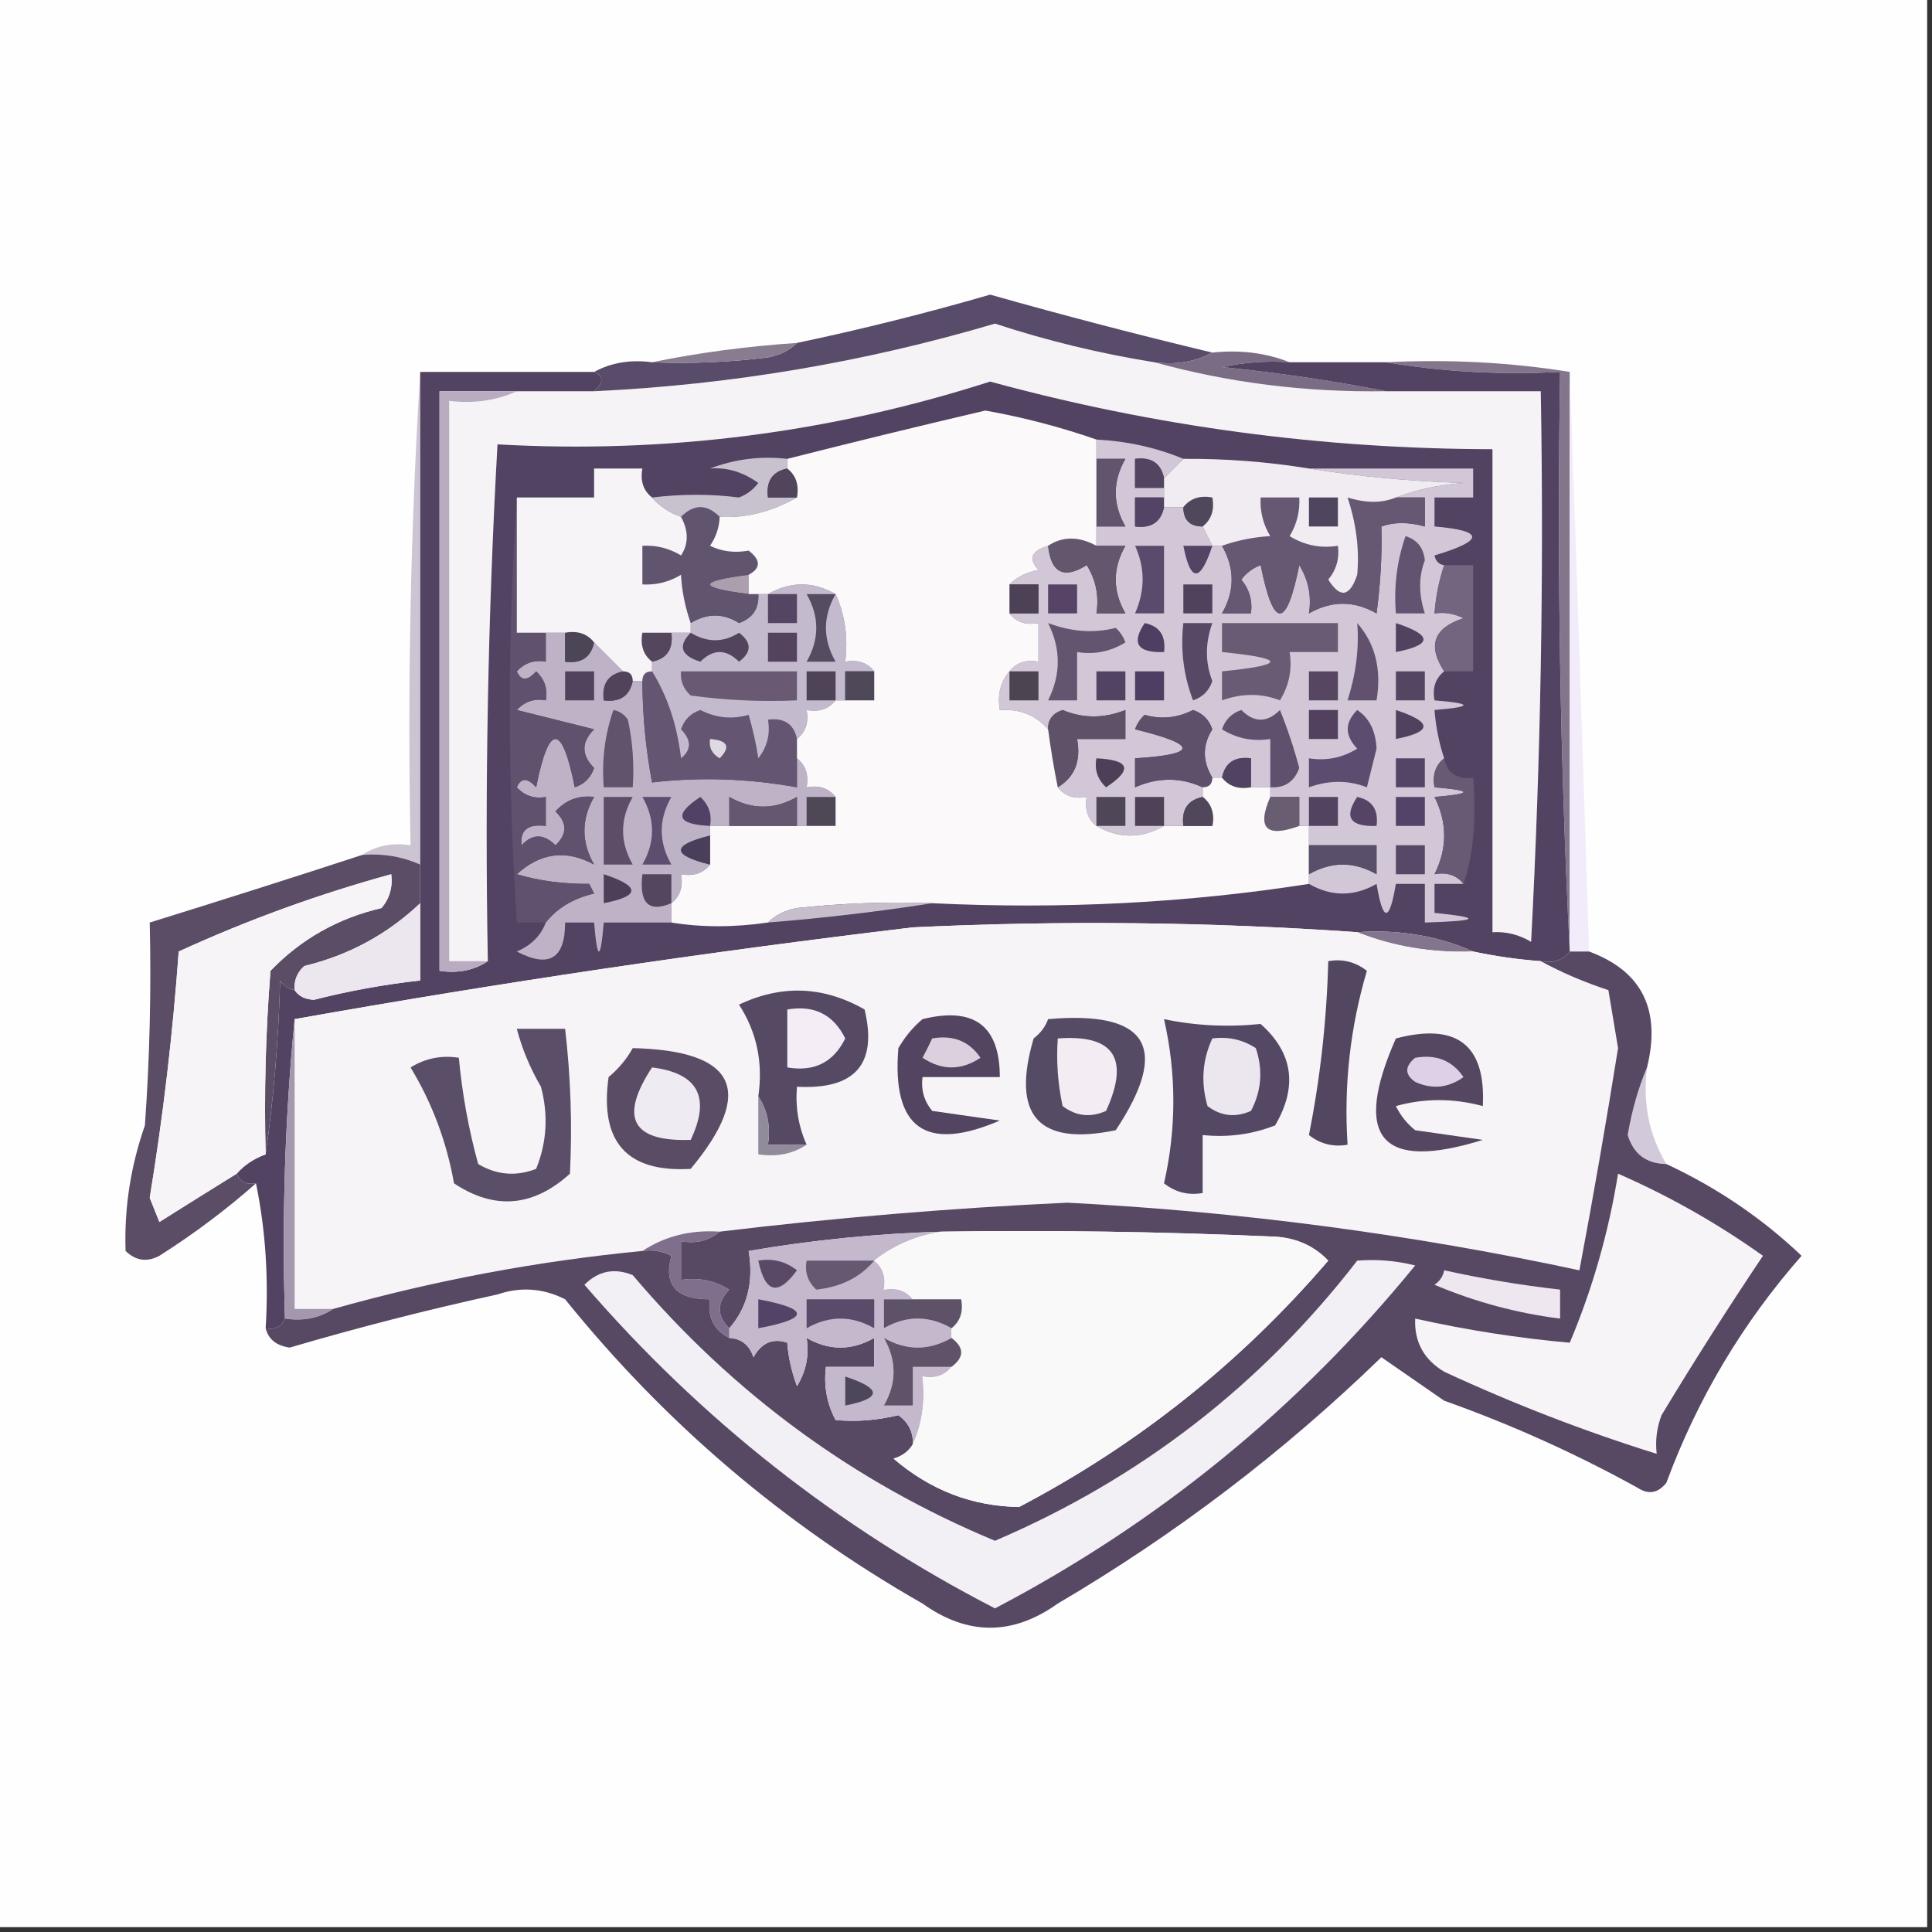 <?xml version="1.0" encoding="UTF-8"?>
<!DOCTYPE svg PUBLIC "-//W3C//DTD SVG 1.1//EN" "http://www.w3.org/Graphics/SVG/1.1/DTD/svg11.dtd">
<svg xmlns="http://www.w3.org/2000/svg" version="1.1" width="200px" height="200px" style="shape-rendering:geometricPrecision; text-rendering:geometricPrecision; image-rendering:optimizeQuality; fill-rule:evenodd; clip-rule:evenodd" xmlns:xlink="http://www.w3.org/1999/xlink">
<rect width="100%" height="100%" fill="#333333" stroke="none"/>
<g><path style="opacity:1" fill="#fefefe" d="M -0.5,-0.5 C 66.167,-0.5 132.833,-0.5 199.5,-0.5C 199.5,66.167 199.5,132.833 199.5,199.5C 132.833,199.5 66.167,199.5 -0.5,199.5C -0.5,132.833 -0.5,66.167 -0.5,-0.5 Z"/></g>
<g><path style="opacity:1" fill="#f5f3f6" d="M 119.5,37.5 C 127.221,39.632 135.221,40.632 143.5,40.5C 148.833,40.5 154.167,40.5 159.5,40.5C 159.833,59.512 159.5,78.512 158.5,97.5C 157.264,96.754 155.93,96.421 154.5,96.5C 154.5,79.833 154.5,63.167 154.5,46.5C 136.822,46.473 119.489,44.14 102.5,39.5C 85.934,44.816 68.934,46.982 51.5,46C 50.508,63.757 50.174,81.59 50.5,99.5C 49.167,99.5 47.833,99.5 46.5,99.5C 46.5,80.167 46.5,60.833 46.5,41.5C 49.059,41.802 51.393,41.468 53.5,40.5C 56.167,40.5 58.833,40.5 61.5,40.5C 75.638,39.839 89.471,37.505 103,33.5C 108.378,35.269 113.878,36.602 119.5,37.5 Z"/></g>
<g><path style="opacity:1" fill="#594b6a" d="M 125.5,36.5 C 123.735,37.461 121.735,37.795 119.5,37.5C 113.878,36.602 108.378,35.269 103,33.5C 89.471,37.505 75.638,39.839 61.5,40.5C 62.506,39.604 62.506,38.938 61.5,38.5C 63.265,37.539 65.265,37.205 67.5,37.5C 71.514,37.666 75.514,37.499 79.5,37C 80.737,36.768 81.737,36.268 82.5,35.5C 89.201,34.092 95.868,32.425 102.5,30.5C 110.137,32.659 117.803,34.659 125.5,36.5 Z"/></g>
<g><path style="opacity:1" fill="#877c90" d="M 82.5,35.5 C 81.737,36.268 80.737,36.768 79.5,37C 75.514,37.499 71.514,37.666 67.5,37.5C 72.32,36.514 77.32,35.847 82.5,35.5 Z"/></g>
<g><path style="opacity:1" fill="#7b6c85" d="M 125.5,36.5 C 128.385,36.194 131.052,36.527 133.5,37.5C 131.143,37.337 128.81,37.503 126.5,38C 132.348,38.589 138.014,39.422 143.5,40.5C 135.221,40.632 127.221,39.632 119.5,37.5C 121.735,37.795 123.735,37.461 125.5,36.5 Z"/></g>
<g><path style="opacity:1" fill="#ccc4d1" d="M 43.5,38.5 C 43.5,55.5 43.5,72.5 43.5,89.5C 41.621,88.659 39.621,88.325 37.5,88.5C 38.919,87.549 40.585,87.216 42.5,87.5C 42.17,70.992 42.504,54.658 43.5,38.5 Z"/></g>
<g><path style="opacity:1" fill="#83768c" d="M 143.5,37.5 C 150.022,37.176 156.355,37.51 162.5,38.5C 162.5,58.5 162.5,78.5 162.5,98.5C 161.503,78.674 161.17,58.674 161.5,38.5C 155.31,38.823 149.31,38.49 143.5,37.5 Z"/></g>
<g><path style="opacity:1" fill="#f2ecfa" d="M 162.5,38.5 C 163.201,58.36 163.868,78.36 164.5,98.5C 163.833,98.5 163.167,98.5 162.5,98.5C 162.5,78.5 162.5,58.5 162.5,38.5 Z"/></g>
<g><path style="opacity:1" fill="#534363" d="M 133.5,37.5 C 136.833,37.5 140.167,37.5 143.5,37.5C 149.31,38.49 155.31,38.823 161.5,38.5C 161.17,58.674 161.503,78.674 162.5,98.5C 161.791,99.404 160.791,99.737 159.5,99.5C 157.139,99.326 154.806,98.993 152.5,98.5C 148.79,96.864 144.79,96.198 140.5,96.5C 125.185,95.434 109.851,95.267 94.5,96C 73.063,98.562 51.73,101.729 30.5,105.5C 29.506,115.653 29.172,125.986 29.5,136.5C 29.158,137.338 28.492,137.672 27.5,137.5C 27.82,132.305 27.487,127.305 26.5,122.5C 25.508,122.672 24.842,122.338 24.5,121.5C 25.291,120.599 26.291,119.932 27.5,119.5C 28.328,113.681 28.828,107.681 29,101.5C 29.383,102.056 29.883,102.389 30.5,102.5C 30.917,103.124 31.584,103.457 32.5,103.5C 36.13,102.574 39.797,101.907 43.5,101.5C 43.5,98.833 43.5,96.167 43.5,93.5C 43.5,92.167 43.5,90.833 43.5,89.5C 43.5,72.5 43.5,55.5 43.5,38.5C 49.5,38.5 55.5,38.5 61.5,38.5C 62.506,38.938 62.506,39.604 61.5,40.5C 58.833,40.5 56.167,40.5 53.5,40.5C 50.833,40.5 48.167,40.5 45.5,40.5C 45.5,60.5 45.5,80.5 45.5,100.5C 47.415,100.784 49.081,100.451 50.5,99.5C 50.174,81.59 50.508,63.757 51.5,46C 68.934,46.982 85.934,44.816 102.5,39.5C 119.489,44.14 136.822,46.473 154.5,46.5C 154.5,63.167 154.5,79.833 154.5,96.5C 155.93,96.421 157.264,96.754 158.5,97.5C 159.5,78.512 159.833,59.512 159.5,40.5C 154.167,40.5 148.833,40.5 143.5,40.5C 138.014,39.422 132.348,38.589 126.5,38C 128.81,37.503 131.143,37.337 133.5,37.5 Z"/></g>
<g><path style="opacity:1" fill="#4e4756" d="M 86.5,82.5 C 86.5,83.5 86.5,84.5 86.5,85.5C 85.5,85.5 84.5,85.5 83.5,85.5C 83.5,84.5 83.5,83.5 83.5,82.5C 84.5,82.5 85.5,82.5 86.5,82.5 Z"/></g>
<g><path style="opacity:1" fill="#d1c7d6" d="M 113.5,45.5 C 116.727,45.676 119.727,46.343 122.5,47.5C 121.833,48.167 121.167,48.833 120.5,49.5C 120.179,47.952 119.179,47.285 117.5,47.5C 117.5,48.5 117.5,49.5 117.5,50.5C 118.5,50.5 119.5,50.5 120.5,50.5C 120.5,50.833 120.5,51.167 120.5,51.5C 119.5,51.5 118.5,51.5 117.5,51.5C 117.5,52.5 117.5,53.5 117.5,54.5C 119.179,54.715 120.179,54.048 120.5,52.5C 121.167,52.5 121.833,52.5 122.5,52.5C 122.5,53.833 123.167,54.5 124.5,54.5C 124.833,55.167 125.167,55.833 125.5,56.5C 125.833,56.5 126.167,56.5 126.5,56.5C 127.833,58.833 127.833,61.167 126.5,63.5C 127.5,63.5 128.5,63.5 129.5,63.5C 129.67,62.178 129.337,61.011 128.5,60C 129.025,59.308 129.692,58.808 130.5,58.5C 131.833,65.167 133.167,65.167 134.5,58.5C 135.452,60.045 135.785,61.712 135.5,63.5C 137.833,62.167 140.167,62.167 142.5,63.5C 142.916,60.362 143.083,57.362 143,54.5C 144.299,54.034 145.799,54.034 147.5,54.5C 147.5,53.5 147.5,52.5 147.5,51.5C 146.5,51.5 145.5,51.5 144.5,51.5C 146.631,50.686 148.964,50.186 151.5,50C 145.984,49.827 140.651,49.327 135.5,48.5C 141.167,48.5 146.833,48.5 152.5,48.5C 152.5,49.5 152.5,50.5 152.5,51.5C 151.167,51.5 149.833,51.5 148.5,51.5C 148.5,52.5 148.5,53.5 148.5,54.5C 153.694,54.942 153.694,55.942 148.5,57.5C 148.624,58.107 148.957,58.44 149.5,58.5C 148.962,60.117 148.629,61.784 148.5,63.5C 149.552,63.35 150.552,63.517 151.5,64C 148.419,64.991 147.752,66.824 149.5,69.5C 148.596,70.209 148.263,71.209 148.5,72.5C 152.5,72.833 152.5,73.167 148.5,73.5C 148.629,75.216 148.962,76.883 149.5,78.5C 148.596,79.209 148.263,80.209 148.5,81.5C 152.5,81.833 152.5,82.167 148.5,82.5C 149.833,85.167 149.833,87.833 148.5,90.5C 149.791,90.263 150.791,90.596 151.5,91.5C 150.5,91.5 149.5,91.5 148.5,91.5C 148.5,92.5 148.5,93.5 148.5,94.5C 153.5,95.003 153.167,95.336 147.5,95.5C 147.5,94.167 147.5,92.833 147.5,91.5C 146.5,91.5 145.5,91.5 144.5,91.5C 143.833,95.5 143.167,95.5 142.5,91.5C 140.167,92.833 137.833,92.833 135.5,91.5C 135.5,91.167 135.5,90.833 135.5,90.5C 137.833,89.167 140.167,89.167 142.5,90.5C 142.5,89.5 142.5,88.5 142.5,87.5C 140.167,87.5 137.833,87.5 135.5,87.5C 135.5,86.833 135.5,86.167 135.5,85.5C 135.167,85.5 134.833,85.5 134.5,85.5C 134.5,84.5 134.5,83.5 134.5,82.5C 133.5,82.5 132.5,82.5 131.5,82.5C 131.5,82.167 131.5,81.833 131.5,81.5C 130.833,81.5 130.167,81.5 129.5,81.5C 129.5,80.5 129.5,79.5 129.5,78.5C 127.821,78.285 126.821,78.952 126.5,80.5C 126.167,80.5 125.833,80.5 125.5,80.5C 124.465,78.795 124.465,77.128 125.5,75.5C 125.167,74.5 124.5,73.833 123.5,73.5C 121.865,74.33 120.198,74.497 118.5,74C 118.043,74.414 117.709,74.914 117.5,75.5C 124.049,77.093 124.049,78.093 117.5,78.5C 117.5,79.5 117.5,80.5 117.5,81.5C 119.882,80.454 122.215,80.454 124.5,81.5C 124.5,81.833 124.5,82.167 124.5,82.5C 122.952,82.821 122.285,83.821 122.5,85.5C 121.833,85.5 121.167,85.5 120.5,85.5C 118.167,86.833 115.833,86.833 113.5,85.5C 112.596,84.791 112.263,83.791 112.5,82.5C 111.209,82.737 110.209,82.404 109.5,81.5C 111.256,80.448 111.923,78.781 111.5,76.5C 113.167,76.5 114.833,76.5 116.5,76.5C 116.5,75.5 116.5,74.5 116.5,73.5C 114.278,74.386 112.112,74.386 110,73.5C 108.97,73.836 108.47,74.503 108.5,75.5C 107.221,74.032 105.554,73.365 103.5,73.5C 103.232,71.901 103.566,70.568 104.5,69.5C 105.209,68.596 106.209,68.263 107.5,68.5C 107.5,67.167 107.5,65.833 107.5,64.5C 106.209,64.737 105.209,64.404 104.5,63.5C 105.5,63.5 106.5,63.5 107.5,63.5C 107.5,62.5 107.5,61.5 107.5,60.5C 106.5,60.5 105.5,60.5 104.5,60.5C 105.263,59.732 106.263,59.232 107.5,59C 106.434,57.841 106.767,57.008 108.5,56.5C 108.801,59.317 110.134,59.984 112.5,58.5C 113.452,60.045 113.785,61.712 113.5,63.5C 114.5,63.5 115.5,63.5 116.5,63.5C 115.167,61.167 115.167,58.833 116.5,56.5C 115.5,56.5 114.5,56.5 113.5,56.5C 113.5,55.833 113.5,55.167 113.5,54.5C 114.5,54.5 115.5,54.5 116.5,54.5C 115.167,52.167 115.167,49.833 116.5,47.5C 115.5,47.5 114.5,47.5 113.5,47.5C 113.5,46.833 113.5,46.167 113.5,45.5 Z"/></g>
<g><path style="opacity:1" fill="#524360" d="M 135.5,85.5 C 135.5,84.5 135.5,83.5 135.5,82.5C 136.5,82.5 137.5,82.5 138.5,82.5C 138.5,83.5 138.5,84.5 138.5,85.5C 137.5,85.5 136.5,85.5 135.5,85.5 Z"/></g>
<g><path style="opacity:1" fill="#695d71" d="M 131.5,82.5 C 132.5,82.5 133.5,82.5 134.5,82.5C 134.5,83.5 134.5,84.5 134.5,85.5C 131.085,86.752 130.085,85.752 131.5,82.5 Z"/></g>
<g><path style="opacity:1" fill="#beb2c6" d="M 56.5,65.5 C 57.167,65.5 57.833,65.5 58.5,65.5C 58.5,66.5 58.5,67.5 58.5,68.5C 60.179,68.715 61.179,68.048 61.5,66.5C 62.5,67.5 63.5,68.5 64.5,69.5C 62.952,69.821 62.285,70.821 62.5,72.5C 64.179,72.715 65.179,72.048 65.5,70.5C 65.833,70.5 66.167,70.5 66.5,70.5C 66.513,74.036 66.847,77.536 67.5,81C 72.43,80.422 77.43,80.588 82.5,81.5C 82.5,80.5 82.5,79.5 82.5,78.5C 83.404,79.209 83.737,80.209 83.5,81.5C 84.791,81.263 85.791,81.596 86.5,82.5C 85.5,82.5 84.5,82.5 83.5,82.5C 83.5,83.5 83.5,84.5 83.5,85.5C 83.167,85.5 82.833,85.5 82.5,85.5C 82.5,84.5 82.5,83.5 82.5,82.5C 80.167,83.833 77.833,83.833 75.5,82.5C 75.5,83.5 75.5,84.5 75.5,85.5C 74.833,85.5 74.167,85.5 73.5,85.5C 73.5,85.833 73.5,86.167 73.5,86.5C 69.5,87.5 69.5,88.5 73.5,89.5C 72.791,90.404 71.791,90.737 70.5,90.5C 70.737,91.791 70.404,92.791 69.5,93.5C 69.5,94.167 69.5,94.833 69.5,95.5C 67.167,95.5 64.833,95.5 62.5,95.5C 62.167,99.5 61.833,99.5 61.5,95.5C 60.5,95.5 59.5,95.5 58.5,95.5C 58.499,99.252 56.833,100.252 53.5,98.5C 54.993,97.859 55.993,96.859 56.5,95.5C 57.678,94.001 59.345,93.001 61.5,92.5C 61.333,92.167 61.167,91.833 61,91.5C 58.308,91.519 55.808,91.186 53.5,90.5C 55.961,88.26 58.627,87.927 61.5,89.5C 60.167,87.167 60.167,84.833 61.5,82.5C 59.897,82.312 58.563,82.812 57.5,84C 58.731,85.183 58.731,86.349 57.5,87.5C 56.28,86.289 55.113,86.289 54,87.5C 53.812,85.939 54.645,85.272 56.5,85.5C 56.5,84.5 56.5,83.5 56.5,82.5C 55.325,82.719 54.325,82.386 53.5,81.5C 53.938,80.494 54.604,80.494 55.5,81.5C 56.833,74.833 58.167,74.833 59.5,81.5C 60.5,81.167 61.167,80.5 61.5,79.5C 60.167,78.167 60.167,76.833 61.5,75.5C 58.833,74.833 56.167,74.167 53.5,73.5C 54.325,72.614 55.325,72.281 56.5,72.5C 56.719,71.325 56.386,70.325 55.5,69.5C 54.604,70.506 53.938,70.506 53.5,69.5C 54.325,68.614 55.325,68.281 56.5,68.5C 56.5,67.5 56.5,66.5 56.5,65.5 Z"/></g>
<g><path style="opacity:1" fill="#514265" d="M 73.5,85.5 C 70.043,85.333 69.71,84.333 72.5,82.5C 73.386,83.325 73.719,84.325 73.5,85.5 Z"/></g>
<g><path style="opacity:1" fill="#544567" d="M 144.5,78.5 C 145.5,78.5 146.5,78.5 147.5,78.5C 147.5,79.5 147.5,80.5 147.5,81.5C 146.5,81.5 145.5,81.5 144.5,81.5C 144.5,80.5 144.5,79.5 144.5,78.5 Z"/></g>
<g><path style="opacity:1" fill="#5c4c70" d="M 140.5,73.5 C 141.748,74.334 142.415,75.667 142.5,77.5C 142.167,78.833 141.833,80.167 141.5,81.5C 139.584,80.752 137.584,80.752 135.5,81.5C 135.5,80.5 135.5,79.5 135.5,78.5C 137.288,78.785 138.955,78.452 140.5,77.5C 139.193,76.135 139.193,74.802 140.5,73.5 Z"/></g>
<g><path style="opacity:1" fill="#504362" d="M 129.5,81.5 C 128.209,81.737 127.209,81.404 126.5,80.5C 126.821,78.952 127.821,78.285 129.5,78.5C 129.5,79.5 129.5,80.5 129.5,81.5 Z"/></g>
<g><path style="opacity:1" fill="#5e4f6b" d="M 125.5,80.5 C 125.5,81.167 125.167,81.5 124.5,81.5C 122.215,80.454 119.882,80.454 117.5,81.5C 117.5,80.5 117.5,79.5 117.5,78.5C 124.049,78.093 124.049,77.093 117.5,75.5C 117.709,74.914 118.043,74.414 118.5,74C 120.198,74.497 121.865,74.33 123.5,73.5C 124.5,73.833 125.167,74.5 125.5,75.5C 124.465,77.128 124.465,78.795 125.5,80.5 Z"/></g>
<g><path style="opacity:1" fill="#4c4058" d="M 113.5,78.5 C 116.957,78.667 117.29,79.667 114.5,81.5C 113.614,80.675 113.281,79.675 113.5,78.5 Z"/></g>
<g><path style="opacity:1" fill="#62536c" d="M 63.5,73.5 C 64.117,73.611 64.617,73.944 65,74.5C 65.497,76.81 65.663,79.143 65.5,81.5C 64.5,81.5 63.5,81.5 62.5,81.5C 62.279,78.721 62.612,76.055 63.5,73.5 Z"/></g>
<g><path style="opacity:1" fill="#60516e" d="M 53.5,51.5 C 53.5,56.167 53.5,60.833 53.5,65.5C 54.5,65.5 55.5,65.5 56.5,65.5C 56.5,66.5 56.5,67.5 56.5,68.5C 55.325,68.281 54.325,68.614 53.5,69.5C 53.938,70.506 54.604,70.506 55.5,69.5C 56.386,70.325 56.719,71.325 56.5,72.5C 55.325,72.281 54.325,72.614 53.5,73.5C 56.167,74.167 58.833,74.833 61.5,75.5C 60.167,76.833 60.167,78.167 61.5,79.5C 61.167,80.5 60.5,81.167 59.5,81.5C 58.167,74.833 56.833,74.833 55.5,81.5C 54.604,80.494 53.938,80.494 53.5,81.5C 54.325,82.386 55.325,82.719 56.5,82.5C 56.5,83.5 56.5,84.5 56.5,85.5C 54.645,85.272 53.812,85.939 54,87.5C 55.113,86.289 56.28,86.289 57.5,87.5C 58.731,86.349 58.731,85.183 57.5,84C 58.563,82.812 59.897,82.312 61.5,82.5C 60.167,84.833 60.167,87.167 61.5,89.5C 58.627,87.927 55.961,88.26 53.5,90.5C 55.808,91.186 58.308,91.519 61,91.5C 61.167,91.833 61.333,92.167 61.5,92.5C 59.345,93.001 57.678,94.001 56.5,95.5C 55.5,95.5 54.5,95.5 53.5,95.5C 52.536,80.548 52.536,65.881 53.5,51.5 Z"/></g>
<g><path style="opacity:1" fill="#50425f" d="M 144.5,73.5 C 148.31,74.754 148.31,75.754 144.5,76.5C 144.5,75.5 144.5,74.5 144.5,73.5 Z"/></g>
<g><path style="opacity:1" fill="#51405e" d="M 135.5,73.5 C 136.5,73.5 137.5,73.5 138.5,73.5C 138.5,74.5 138.5,75.5 138.5,76.5C 137.5,76.5 136.5,76.5 135.5,76.5C 135.5,75.5 135.5,74.5 135.5,73.5 Z"/></g>
<g><path style="opacity:1" fill="#5f506d" d="M 131.5,81.5 C 131.5,79.833 131.5,78.167 131.5,76.5C 129.712,76.785 128.045,76.452 126.5,75.5C 126.833,74.5 127.5,73.833 128.5,73.5C 129.833,74.833 131.167,74.833 132.5,73.5C 133.292,75.465 133.959,77.465 134.5,79.5C 133.995,80.918 132.995,81.585 131.5,81.5 Z"/></g>
<g><path style="opacity:1" fill="#5e5269" d="M 109.5,81.5 C 109.11,79.575 108.777,77.575 108.5,75.5C 108.47,74.503 108.97,73.836 110,73.5C 112.112,74.386 114.278,74.386 116.5,73.5C 116.5,74.5 116.5,75.5 116.5,76.5C 114.833,76.5 113.167,76.5 111.5,76.5C 111.923,78.781 111.256,80.448 109.5,81.5 Z"/></g>
<g><path style="opacity:1" fill="#645573" d="M 67.5,69.5 C 69.094,72.061 70.094,75.061 70.5,78.5C 71.59,77.609 71.59,76.609 70.5,75.5C 70.833,74.5 71.5,73.833 72.5,73.5C 74.135,74.33 75.802,74.497 77.5,74C 77.944,75.533 78.277,77.033 78.5,78.5C 79.429,77.311 79.762,75.978 79.5,74.5C 81.179,74.285 82.179,74.952 82.5,76.5C 82.5,77.167 82.5,77.833 82.5,78.5C 82.5,79.5 82.5,80.5 82.5,81.5C 77.43,80.588 72.43,80.422 67.5,81C 66.847,77.536 66.513,74.036 66.5,70.5C 66.5,69.833 66.833,69.5 67.5,69.5 Z"/></g>
<g><path style="opacity:1" fill="#c4bacd" d="M 86.5,61.5 C 87.468,63.607 87.802,65.941 87.5,68.5C 88.791,68.263 89.791,68.596 90.5,69.5C 89.5,69.5 88.5,69.5 87.5,69.5C 87.5,70.5 87.5,71.5 87.5,72.5C 87.167,72.5 86.833,72.5 86.5,72.5C 85.791,73.404 84.791,73.737 83.5,73.5C 83.737,74.791 83.404,75.791 82.5,76.5C 82.179,74.952 81.179,74.285 79.5,74.5C 79.762,75.978 79.429,77.311 78.5,78.5C 78.277,77.033 77.944,75.533 77.5,74C 75.802,74.497 74.135,74.33 72.5,73.5C 71.5,73.833 70.833,74.5 70.5,75.5C 71.59,76.609 71.59,77.609 70.5,78.5C 70.094,75.061 69.094,72.061 67.5,69.5C 67.5,69.167 67.5,68.833 67.5,68.5C 69.048,68.179 69.715,67.179 69.5,65.5C 70.167,65.5 70.833,65.5 71.5,65.5C 71.5,65.167 71.5,64.833 71.5,64.5C 73.205,63.465 74.872,63.465 76.5,64.5C 77.918,63.995 78.585,62.995 78.5,61.5C 78.833,61.5 79.167,61.5 79.5,61.5C 81.833,60.167 84.167,60.167 86.5,61.5 Z"/></g>
<g><path style="opacity:1" fill="#dddae4" d="M 73.5,76.5 C 75.337,76.639 75.67,77.306 74.5,78.5C 73.703,78.043 73.369,77.376 73.5,76.5 Z"/></g>
<g><path style="opacity:1" fill="#574662" d="M 135.5,69.5 C 136.5,69.5 137.5,69.5 138.5,69.5C 138.5,70.5 138.5,71.5 138.5,72.5C 137.5,72.5 136.5,72.5 135.5,72.5C 135.5,71.5 135.5,70.5 135.5,69.5 Z"/></g>
<g><path style="opacity:1" fill="#514361" d="M 113.5,69.5 C 114.5,69.5 115.5,69.5 116.5,69.5C 116.5,70.5 116.5,71.5 116.5,72.5C 115.5,72.5 114.5,72.5 113.5,72.5C 113.5,71.5 113.5,70.5 113.5,69.5 Z"/></g>
<g><path style="opacity:1" fill="#695973" d="M 70.5,69.5 C 74.5,69.5 78.5,69.5 82.5,69.5C 82.5,70.5 82.5,71.5 82.5,72.5C 78.818,72.665 75.152,72.499 71.5,72C 70.748,71.329 70.414,70.496 70.5,69.5 Z"/></g>
<g><path style="opacity:1" fill="#51435a" d="M 64.5,69.5 C 65.167,69.5 65.5,69.833 65.5,70.5C 65.179,72.048 64.179,72.715 62.5,72.5C 62.285,70.821 62.952,69.821 64.5,69.5 Z"/></g>
<g><path style="opacity:1" fill="#50435e" d="M 58.5,69.5 C 59.5,69.5 60.5,69.5 61.5,69.5C 61.5,70.5 61.5,71.5 61.5,72.5C 60.5,72.5 59.5,72.5 58.5,72.5C 58.5,71.5 58.5,70.5 58.5,69.5 Z"/></g>
<g><path style="opacity:1" fill="#544663" d="M 144.5,69.5 C 145.5,69.5 146.5,69.5 147.5,69.5C 147.5,70.5 147.5,71.5 147.5,72.5C 146.5,72.5 145.5,72.5 144.5,72.5C 144.5,71.5 144.5,70.5 144.5,69.5 Z"/></g>
<g><path style="opacity:1" fill="#62506f" d="M 140.5,64.5 C 142.369,66.635 143.036,69.302 142.5,72.5C 141.5,72.5 140.5,72.5 139.5,72.5C 140.375,69.757 140.708,67.09 140.5,64.5 Z"/></g>
<g><path style="opacity:1" fill="#574966" d="M 122.5,64.5 C 123.5,64.5 124.5,64.5 125.5,64.5C 124.752,66.584 124.752,68.584 125.5,70.5C 125.167,71.5 124.5,72.167 123.5,72.5C 122.52,69.913 122.187,67.247 122.5,64.5 Z"/></g>
<g><path style="opacity:1" fill="#4e3e64" d="M 117.5,69.5 C 118.5,69.5 119.5,69.5 120.5,69.5C 120.5,70.5 120.5,71.5 120.5,72.5C 119.5,72.5 118.5,72.5 117.5,72.5C 117.5,71.5 117.5,70.5 117.5,69.5 Z"/></g>
<g><path style="opacity:1" fill="#4c444f" d="M 104.5,69.5 C 105.5,69.5 106.5,69.5 107.5,69.5C 107.5,70.5 107.5,71.5 107.5,72.5C 106.5,72.5 105.5,72.5 104.5,72.5C 104.5,71.5 104.5,70.5 104.5,69.5 Z"/></g>
<g><path style="opacity:1" fill="#4e4859" d="M 90.5,69.5 C 90.5,70.5 90.5,71.5 90.5,72.5C 89.5,72.5 88.5,72.5 87.5,72.5C 87.5,71.5 87.5,70.5 87.5,69.5C 88.5,69.5 89.5,69.5 90.5,69.5 Z"/></g>
<g><path style="opacity:1" fill="#4f4358" d="M 86.5,72.5 C 85.5,72.5 84.5,72.5 83.5,72.5C 83.5,71.5 83.5,70.5 83.5,69.5C 84.5,69.5 85.5,69.5 86.5,69.5C 86.5,70.5 86.5,71.5 86.5,72.5 Z"/></g>
<g><path style="opacity:1" fill="#514360" d="M 144.5,64.5 C 148.31,65.754 148.31,66.754 144.5,67.5C 144.5,66.5 144.5,65.5 144.5,64.5 Z"/></g>
<g><path style="opacity:1" fill="#695b74" d="M 126.5,64.5 C 130.5,64.5 134.5,64.5 138.5,64.5C 138.5,65.5 138.5,66.5 138.5,67.5C 136.833,67.5 135.167,67.5 133.5,67.5C 133.785,69.288 133.452,70.955 132.5,72.5C 130.584,71.752 128.584,71.752 126.5,72.5C 126.5,71.5 126.5,70.5 126.5,69.5C 133.167,68.833 133.167,68.167 126.5,67.5C 126.5,66.5 126.5,65.5 126.5,64.5 Z"/></g>
<g><path style="opacity:1" fill="#4e3e61" d="M 118.5,64.5 C 120.048,64.821 120.715,65.821 120.5,67.5C 117.752,67.598 117.086,66.598 118.5,64.5 Z"/></g>
<g><path style="opacity:1" fill="#62556f" d="M 108.5,64.5 C 110.891,65.408 113.224,65.574 115.5,65C 115.957,65.414 116.291,65.914 116.5,66.5C 114.955,67.452 113.288,67.785 111.5,67.5C 111.5,69.167 111.5,70.833 111.5,72.5C 110.5,72.5 109.5,72.5 108.5,72.5C 109.833,69.833 109.833,67.167 108.5,64.5 Z"/></g>
<g><path style="opacity:1" fill="#574b61" d="M 86.5,61.5 C 85.167,63.833 85.167,66.167 86.5,68.5C 85.5,68.5 84.5,68.5 83.5,68.5C 84.833,66.167 84.833,63.833 83.5,61.5C 84.5,61.5 85.5,61.5 86.5,61.5 Z"/></g>
<g><path style="opacity:1" fill="#53435d" d="M 79.5,65.5 C 80.5,65.5 81.5,65.5 82.5,65.5C 82.5,66.5 82.5,67.5 82.5,68.5C 81.5,68.5 80.5,68.5 79.5,68.5C 79.5,67.5 79.5,66.5 79.5,65.5 Z"/></g>
<g><path style="opacity:1" fill="#52445c" d="M 71.5,65.5 C 73.205,66.535 74.872,66.535 76.5,65.5C 77.833,66.5 77.833,67.5 76.5,68.5C 75.167,67.167 73.833,67.167 72.5,68.5C 70.481,67.867 70.147,66.867 71.5,65.5 Z"/></g>
<g><path style="opacity:1" fill="#54465c" d="M 69.5,65.5 C 69.715,67.179 69.048,68.179 67.5,68.5C 66.596,67.791 66.263,66.791 66.5,65.5C 67.5,65.5 68.5,65.5 69.5,65.5 Z"/></g>
<g><path style="opacity:1" fill="#4b4556" d="M 58.5,65.5 C 59.791,65.263 60.791,65.596 61.5,66.5C 61.179,68.048 60.179,68.715 58.5,68.5C 58.5,67.5 58.5,66.5 58.5,65.5 Z"/></g>
<g><path style="opacity:1" fill="#736480" d="M 149.5,58.5 C 150.5,58.5 151.5,58.5 152.5,58.5C 152.5,62.167 152.5,65.833 152.5,69.5C 151.5,69.5 150.5,69.5 149.5,69.5C 147.752,66.824 148.419,64.991 151.5,64C 150.552,63.517 149.552,63.35 148.5,63.5C 148.629,61.784 148.962,60.117 149.5,58.5 Z"/></g>
<g><path style="opacity:1" fill="#544663" d="M 79.5,61.5 C 80.5,61.5 81.5,61.5 82.5,61.5C 82.5,62.5 82.5,63.5 82.5,64.5C 81.5,64.5 80.5,64.5 79.5,64.5C 79.5,63.5 79.5,62.5 79.5,61.5 Z"/></g>
<g><path style="opacity:1" fill="#625371" d="M 145.5,55.5 C 146.695,55.866 147.361,56.699 147.5,58C 146.851,59.69 146.851,61.523 147.5,63.5C 146.5,63.5 145.5,63.5 144.5,63.5C 144.279,60.721 144.612,58.054 145.5,55.5 Z"/></g>
<g><path style="opacity:1" fill="#4f425c" d="M 122.5,60.5 C 123.5,60.5 124.5,60.5 125.5,60.5C 125.5,61.5 125.5,62.5 125.5,63.5C 124.5,63.5 123.5,63.5 122.5,63.5C 122.5,62.5 122.5,61.5 122.5,60.5 Z"/></g>
<g><path style="opacity:1" fill="#5a4b6d" d="M 117.5,56.5 C 118.5,56.5 119.5,56.5 120.5,56.5C 120.5,58.833 120.5,61.167 120.5,63.5C 119.5,63.5 118.5,63.5 117.5,63.5C 118.546,61.118 118.546,58.785 117.5,56.5 Z"/></g>
<g><path style="opacity:1" fill="#564366" d="M 108.5,60.5 C 109.5,60.5 110.5,60.5 111.5,60.5C 111.5,61.5 111.5,62.5 111.5,63.5C 110.5,63.5 109.5,63.5 108.5,63.5C 108.5,62.5 108.5,61.5 108.5,60.5 Z"/></g>
<g><path style="opacity:1" fill="#4d4255" d="M 104.5,60.5 C 105.5,60.5 106.5,60.5 107.5,60.5C 107.5,61.5 107.5,62.5 107.5,63.5C 106.5,63.5 105.5,63.5 104.5,63.5C 104.5,62.5 104.5,61.5 104.5,60.5 Z"/></g>
<g><path style="opacity:1" fill="#ab9fae" d="M 77.5,59.5 C 77.5,60.167 77.5,60.833 77.5,61.5C 72.167,60.833 72.167,60.167 77.5,59.5 Z"/></g>
<g><path style="opacity:1" fill="#665873" d="M 144.5,51.5 C 145.5,51.5 146.5,51.5 147.5,51.5C 147.5,52.5 147.5,53.5 147.5,54.5C 145.799,54.034 144.299,54.034 143,54.5C 143.083,57.362 142.916,60.362 142.5,63.5C 140.167,62.167 137.833,62.167 135.5,63.5C 135.785,61.712 135.452,60.045 134.5,58.5C 133.167,65.167 131.833,65.167 130.5,58.5C 129.692,58.808 129.025,59.308 128.5,60C 129.337,61.011 129.67,62.178 129.5,63.5C 128.5,63.5 127.5,63.5 126.5,63.5C 127.833,61.167 127.833,58.833 126.5,56.5C 128.119,55.928 129.785,55.595 131.5,55.5C 130.754,54.264 130.421,52.931 130.5,51.5C 131.833,51.5 133.167,51.5 134.5,51.5C 134.579,52.931 134.246,54.264 133.5,55.5C 135.045,56.452 136.712,56.785 138.5,56.5C 138.67,57.822 138.337,58.989 137.5,60C 138.731,61.968 139.731,61.801 140.5,59.5C 140.738,56.881 140.405,54.215 139.5,51.5C 141.398,52.096 143.065,52.096 144.5,51.5 Z"/></g>
<g><path style="opacity:1" fill="#524463" d="M 125.5,56.5 C 124.246,60.31 123.246,60.31 122.5,56.5C 123.5,56.5 124.5,56.5 125.5,56.5 Z"/></g>
<g><path style="opacity:1" fill="#63576d" d="M 113.5,56.5 C 114.5,56.5 115.5,56.5 116.5,56.5C 115.167,58.833 115.167,61.167 116.5,63.5C 115.5,63.5 114.5,63.5 113.5,63.5C 113.785,61.712 113.452,60.045 112.5,58.5C 110.134,59.984 108.801,59.317 108.5,56.5C 109.999,55.506 111.666,55.506 113.5,56.5 Z"/></g>
<g><path style="opacity:1" fill="#61546f" d="M 74.5,53.5 C 74.461,54.583 74.127,55.583 73.5,56.5C 74.716,57.096 76.049,57.263 77.5,57C 78.774,57.977 78.774,58.811 77.5,59.5C 72.167,60.167 72.167,60.833 77.5,61.5C 77.833,61.5 78.167,61.5 78.5,61.5C 78.585,62.995 77.918,63.995 76.5,64.5C 74.872,63.465 73.205,63.465 71.5,64.5C 70.912,62.795 70.579,61.128 70.5,59.5C 69.264,60.246 67.93,60.579 66.5,60.5C 66.5,59.167 66.5,57.833 66.5,56.5C 67.93,56.421 69.264,56.754 70.5,57.5C 71.292,56.3 71.292,54.967 70.5,53.5C 71.833,52.167 73.167,52.167 74.5,53.5 Z"/></g>
<g><path style="opacity:1" fill="#534365" d="M 120.5,51.5 C 120.5,51.833 120.5,52.167 120.5,52.5C 120.179,54.048 119.179,54.715 117.5,54.5C 117.5,53.5 117.5,52.5 117.5,51.5C 118.5,51.5 119.5,51.5 120.5,51.5 Z"/></g>
<g><path style="opacity:1" fill="#50475d" d="M 124.5,54.5 C 123.167,54.5 122.5,53.833 122.5,52.5C 123.209,51.596 124.209,51.263 125.5,51.5C 125.737,52.791 125.404,53.791 124.5,54.5 Z"/></g>
<g><path style="opacity:1" fill="#61556d" d="M 113.5,47.5 C 114.5,47.5 115.5,47.5 116.5,47.5C 115.167,49.833 115.167,52.167 116.5,54.5C 115.5,54.5 114.5,54.5 113.5,54.5C 113.5,52.167 113.5,49.833 113.5,47.5 Z"/></g>
<g><path style="opacity:1" fill="#f6f4f6" d="M 67.5,51.5 C 68.29,52.401 69.29,53.068 70.5,53.5C 71.292,54.967 71.292,56.3 70.5,57.5C 69.264,56.754 67.93,56.421 66.5,56.5C 66.5,57.833 66.5,59.167 66.5,60.5C 67.93,60.579 69.264,60.246 70.5,59.5C 70.579,61.128 70.912,62.795 71.5,64.5C 71.5,64.833 71.5,65.167 71.5,65.5C 70.833,65.5 70.167,65.5 69.5,65.5C 68.5,65.5 67.5,65.5 66.5,65.5C 66.263,66.791 66.596,67.791 67.5,68.5C 67.5,68.833 67.5,69.167 67.5,69.5C 66.833,69.5 66.5,69.833 66.5,70.5C 66.167,70.5 65.833,70.5 65.5,70.5C 65.5,69.833 65.167,69.5 64.5,69.5C 63.5,68.5 62.5,67.5 61.5,66.5C 60.791,65.596 59.791,65.263 58.5,65.5C 57.833,65.5 57.167,65.5 56.5,65.5C 55.5,65.5 54.5,65.5 53.5,65.5C 53.5,60.833 53.5,56.167 53.5,51.5C 56.167,51.5 58.833,51.5 61.5,51.5C 61.5,50.5 61.5,49.5 61.5,48.5C 63.167,48.5 64.833,48.5 66.5,48.5C 66.263,49.791 66.596,50.791 67.5,51.5 Z"/></g>
<g><path style="opacity:1" fill="#c8c1ce" d="M 81.5,47.5 C 81.5,47.833 81.5,48.167 81.5,48.5C 79.952,48.821 79.285,49.821 79.5,51.5C 80.5,51.5 81.5,51.5 82.5,51.5C 79.82,52.998 77.153,53.665 74.5,53.5C 73.167,52.167 71.833,52.167 70.5,53.5C 69.29,53.068 68.29,52.401 67.5,51.5C 70.617,51.128 73.617,51.128 76.5,51.5C 77.308,51.192 77.975,50.692 78.5,50C 76.922,48.859 75.255,48.359 73.5,48.5C 76.087,47.52 78.753,47.187 81.5,47.5 Z"/></g>
<g><path style="opacity:1" fill="#51455c" d="M 81.5,48.5 C 82.404,49.209 82.737,50.209 82.5,51.5C 81.5,51.5 80.5,51.5 79.5,51.5C 79.285,49.821 79.952,48.821 81.5,48.5 Z"/></g>
<g><path style="opacity:1" fill="#534462" d="M 120.5,49.5 C 120.5,49.833 120.5,50.167 120.5,50.5C 119.5,50.5 118.5,50.5 117.5,50.5C 117.5,49.5 117.5,48.5 117.5,47.5C 119.179,47.285 120.179,47.952 120.5,49.5 Z"/></g>
<g><path style="opacity:1" fill="#f0ecf1" d="M 122.5,47.5 C 126.869,47.467 131.202,47.8 135.5,48.5C 140.651,49.327 145.984,49.827 151.5,50C 148.964,50.186 146.631,50.686 144.5,51.5C 143.065,52.096 141.398,52.096 139.5,51.5C 140.405,54.215 140.738,56.881 140.5,59.5C 139.731,61.801 138.731,61.968 137.5,60C 138.337,58.989 138.67,57.822 138.5,56.5C 136.712,56.785 135.045,56.452 133.5,55.5C 134.246,54.264 134.579,52.931 134.5,51.5C 133.167,51.5 131.833,51.5 130.5,51.5C 130.421,52.931 130.754,54.264 131.5,55.5C 129.785,55.595 128.119,55.928 126.5,56.5C 126.167,56.5 125.833,56.5 125.5,56.5C 125.167,55.833 124.833,55.167 124.5,54.5C 125.404,53.791 125.737,52.791 125.5,51.5C 124.209,51.263 123.209,51.596 122.5,52.5C 121.833,52.5 121.167,52.5 120.5,52.5C 120.5,52.167 120.5,51.833 120.5,51.5C 120.5,51.167 120.5,50.833 120.5,50.5C 120.5,50.167 120.5,49.833 120.5,49.5C 121.167,48.833 121.833,48.167 122.5,47.5 Z"/></g>
<g><path style="opacity:1" fill="#4f455f" d="M 135.5,51.5 C 136.5,51.5 137.5,51.5 138.5,51.5C 138.5,52.5 138.5,53.5 138.5,54.5C 137.5,54.5 136.5,54.5 135.5,54.5C 135.5,53.5 135.5,52.5 135.5,51.5 Z"/></g>
<g><path style="opacity:1" fill="#b9acc1" d="M 53.5,40.5 C 51.393,41.468 49.059,41.802 46.5,41.5C 46.5,60.833 46.5,80.167 46.5,99.5C 47.833,99.5 49.167,99.5 50.5,99.5C 49.081,100.451 47.415,100.784 45.5,100.5C 45.5,80.5 45.5,60.5 45.5,40.5C 48.167,40.5 50.833,40.5 53.5,40.5 Z"/></g>
<g><path style="opacity:1" fill="#fbf9fa" d="M 113.5,45.5 C 113.5,46.167 113.5,46.833 113.5,47.5C 113.5,49.833 113.5,52.167 113.5,54.5C 113.5,55.167 113.5,55.833 113.5,56.5C 111.666,55.506 109.999,55.506 108.5,56.5C 106.767,57.008 106.434,57.841 107.5,59C 106.263,59.232 105.263,59.732 104.5,60.5C 104.5,61.5 104.5,62.5 104.5,63.5C 105.209,64.404 106.209,64.737 107.5,64.5C 107.5,65.833 107.5,67.167 107.5,68.5C 106.209,68.263 105.209,68.596 104.5,69.5C 103.566,70.568 103.232,71.901 103.5,73.5C 105.554,73.365 107.221,74.032 108.5,75.5C 108.777,77.575 109.11,79.575 109.5,81.5C 110.209,82.404 111.209,82.737 112.5,82.5C 112.263,83.791 112.596,84.791 113.5,85.5C 115.833,86.833 118.167,86.833 120.5,85.5C 121.167,85.5 121.833,85.5 122.5,85.5C 123.5,85.5 124.5,85.5 125.5,85.5C 125.737,84.209 125.404,83.209 124.5,82.5C 124.5,82.167 124.5,81.833 124.5,81.5C 125.167,81.5 125.5,81.167 125.5,80.5C 125.833,80.5 126.167,80.5 126.5,80.5C 127.209,81.404 128.209,81.737 129.5,81.5C 130.167,81.5 130.833,81.5 131.5,81.5C 131.5,81.833 131.5,82.167 131.5,82.5C 130.085,85.752 131.085,86.752 134.5,85.5C 134.833,85.5 135.167,85.5 135.5,85.5C 135.5,86.167 135.5,86.833 135.5,87.5C 135.5,88.5 135.5,89.5 135.5,90.5C 135.5,90.833 135.5,91.167 135.5,91.5C 122.876,93.481 109.876,94.148 96.5,93.5C 91.822,93.334 87.155,93.501 82.5,94C 81.263,94.232 80.263,94.732 79.5,95.5C 75.965,96.012 72.632,96.012 69.5,95.5C 69.5,94.833 69.5,94.167 69.5,93.5C 70.404,92.791 70.737,91.791 70.5,90.5C 71.791,90.737 72.791,90.404 73.5,89.5C 73.5,88.5 73.5,87.5 73.5,86.5C 73.5,86.167 73.5,85.833 73.5,85.5C 74.167,85.5 74.833,85.5 75.5,85.5C 77.833,85.5 80.167,85.5 82.5,85.5C 82.833,85.5 83.167,85.5 83.5,85.5C 84.5,85.5 85.5,85.5 86.5,85.5C 86.5,84.5 86.5,83.5 86.5,82.5C 85.791,81.596 84.791,81.263 83.5,81.5C 83.737,80.209 83.404,79.209 82.5,78.5C 82.5,77.833 82.5,77.167 82.5,76.5C 83.404,75.791 83.737,74.791 83.5,73.5C 84.791,73.737 85.791,73.404 86.5,72.5C 86.833,72.5 87.167,72.5 87.5,72.5C 88.5,72.5 89.5,72.5 90.5,72.5C 90.5,71.5 90.5,70.5 90.5,69.5C 89.791,68.596 88.791,68.263 87.5,68.5C 87.802,65.941 87.468,63.607 86.5,61.5C 84.167,60.167 81.833,60.167 79.5,61.5C 79.167,61.5 78.833,61.5 78.5,61.5C 78.167,61.5 77.833,61.5 77.5,61.5C 77.5,60.833 77.5,60.167 77.5,59.5C 78.774,58.811 78.774,57.977 77.5,57C 76.049,57.263 74.716,57.096 73.5,56.5C 74.127,55.583 74.461,54.583 74.5,53.5C 77.153,53.665 79.82,52.998 82.5,51.5C 82.737,50.209 82.404,49.209 81.5,48.5C 81.5,48.167 81.5,47.833 81.5,47.5C 88.303,45.772 95.136,44.105 102,42.5C 105.925,43.198 109.758,44.198 113.5,45.5 Z"/></g>
<g><path style="opacity:1" fill="#4f4158" d="M 120.5,85.5 C 119.5,85.5 118.5,85.5 117.5,85.5C 117.5,84.5 117.5,83.5 117.5,82.5C 118.5,82.5 119.5,82.5 120.5,82.5C 120.5,83.5 120.5,84.5 120.5,85.5 Z"/></g>
<g><path style="opacity:1" fill="#5d4d67" d="M 62.5,82.5 C 63.5,82.5 64.5,82.5 65.5,82.5C 64.167,84.833 64.167,87.167 65.5,89.5C 64.5,89.5 63.5,89.5 62.5,89.5C 62.5,87.167 62.5,84.833 62.5,82.5 Z"/></g>
<g><path style="opacity:1" fill="#5d4d6e" d="M 66.5,82.5 C 67.5,82.5 68.5,82.5 69.5,82.5C 68.167,84.833 68.167,87.167 69.5,89.5C 68.5,89.5 67.5,89.5 66.5,89.5C 67.833,87.167 67.833,84.833 66.5,82.5 Z"/></g>
<g><path style="opacity:1" fill="#63586f" d="M 82.5,85.5 C 80.167,85.5 77.833,85.5 75.5,85.5C 75.5,84.5 75.5,83.5 75.5,82.5C 77.833,83.833 80.167,83.833 82.5,82.5C 82.5,83.5 82.5,84.5 82.5,85.5 Z"/></g>
<g><path style="opacity:1" fill="#4f4658" d="M 113.5,85.5 C 113.5,84.5 113.5,83.5 113.5,82.5C 114.5,82.5 115.5,82.5 116.5,82.5C 116.5,83.5 116.5,84.5 116.5,85.5C 115.5,85.5 114.5,85.5 113.5,85.5 Z"/></g>
<g><path style="opacity:1" fill="#51475b" d="M 124.5,82.5 C 125.404,83.209 125.737,84.209 125.5,85.5C 124.5,85.5 123.5,85.5 122.5,85.5C 122.285,83.821 122.952,82.821 124.5,82.5 Z"/></g>
<g><path style="opacity:1" fill="#554466" d="M 140.5,82.5 C 142.048,82.821 142.715,83.821 142.5,85.5C 139.752,85.598 139.086,84.598 140.5,82.5 Z"/></g>
<g><path style="opacity:1" fill="#524368" d="M 144.5,82.5 C 145.5,82.5 146.5,82.5 147.5,82.5C 147.5,83.5 147.5,84.5 147.5,85.5C 146.5,85.5 145.5,85.5 144.5,85.5C 144.5,84.5 144.5,83.5 144.5,82.5 Z"/></g>
<g><path style="opacity:1" fill="#493f5b" d="M 73.5,86.5 C 73.5,87.5 73.5,88.5 73.5,89.5C 69.5,88.5 69.5,87.5 73.5,86.5 Z"/></g>
<g><path style="opacity:1" fill="#685975" d="M 149.5,78.5 C 149.821,80.048 150.821,80.715 152.5,80.5C 152.836,84.949 152.503,88.615 151.5,91.5C 150.791,90.596 149.791,90.263 148.5,90.5C 149.833,87.833 149.833,85.167 148.5,82.5C 152.5,82.167 152.5,81.833 148.5,81.5C 148.263,80.209 148.596,79.209 149.5,78.5 Z"/></g>
<g><path style="opacity:1" fill="#594f6a" d="M 135.5,87.5 C 137.833,87.5 140.167,87.5 142.5,87.5C 142.5,88.5 142.5,89.5 142.5,90.5C 140.167,89.167 137.833,89.167 135.5,90.5C 135.5,89.5 135.5,88.5 135.5,87.5 Z"/></g>
<g><path style="opacity:1" fill="#564867" d="M 144.5,87.5 C 145.5,87.5 146.5,87.5 147.5,87.5C 147.5,88.5 147.5,89.5 147.5,90.5C 146.5,90.5 145.5,90.5 144.5,90.5C 144.5,89.5 144.5,88.5 144.5,87.5 Z"/></g>
<g><path style="opacity:1" fill="#4e3f59" d="M 62.5,90.5 C 66.31,91.754 66.31,92.754 62.5,93.5C 62.5,92.5 62.5,91.5 62.5,90.5 Z"/></g>
<g><path style="opacity:1" fill="#53475f" d="M 69.5,93.5 C 67.146,94.493 66.146,93.493 66.5,90.5C 67.5,90.5 68.5,90.5 69.5,90.5C 69.5,91.5 69.5,92.5 69.5,93.5 Z"/></g>
<g><path style="opacity:1" fill="#5a4d65" d="M 37.5,88.5 C 39.621,88.325 41.621,88.659 43.5,89.5C 43.5,90.833 43.5,92.167 43.5,93.5C 40.102,96.721 36.102,98.887 31.5,100C 30.748,100.671 30.414,101.504 30.5,102.5C 29.883,102.389 29.383,102.056 29,101.5C 28.828,107.681 28.328,113.681 27.5,119.5C 27.334,113.158 27.5,106.825 28,100.5C 31.153,97.218 34.987,95.052 39.5,94C 40.337,92.989 40.67,91.822 40.5,90.5C 32.956,92.57 25.623,95.237 18.5,98.5C 17.886,107.055 16.886,115.555 15.5,124C 15.833,124.833 16.167,125.667 16.5,126.5C 19.184,124.807 21.851,123.14 24.5,121.5C 24.842,122.338 25.508,122.672 26.5,122.5C 23.414,125.223 20.08,127.723 16.5,130C 15.216,130.684 14.05,130.517 13,129.5C 12.849,125.087 13.516,120.754 15,116.5C 15.5,109.508 15.666,102.508 15.5,95.5C 22.797,93.24 30.13,90.907 37.5,88.5 Z"/></g>
<g><path style="opacity:1" fill="#c7becc" d="M 96.5,93.5 C 90.996,94.365 85.329,95.032 79.5,95.5C 80.263,94.732 81.263,94.232 82.5,94C 87.155,93.501 91.822,93.334 96.5,93.5 Z"/></g>
<g><path style="opacity:1" fill="#f6f4f7" d="M 27.5,119.5 C 26.291,119.932 25.291,120.599 24.5,121.5C 21.851,123.14 19.184,124.807 16.5,126.5C 16.167,125.667 15.833,124.833 15.5,124C 16.886,115.555 17.886,107.055 18.5,98.5C 25.623,95.237 32.956,92.57 40.5,90.5C 40.67,91.822 40.337,92.989 39.5,94C 34.987,95.052 31.153,97.218 28,100.5C 27.5,106.825 27.334,113.158 27.5,119.5 Z"/></g>
<g><path style="opacity:1" fill="#83758e" d="M 140.5,96.5 C 144.79,96.198 148.79,96.864 152.5,98.5C 148.236,98.656 144.236,97.989 140.5,96.5 Z"/></g>
<g><path style="opacity:1" fill="#ece6ee" d="M 43.5,93.5 C 43.5,96.167 43.5,98.833 43.5,101.5C 39.797,101.907 36.13,102.574 32.5,103.5C 31.584,103.457 30.917,103.124 30.5,102.5C 30.414,101.504 30.748,100.671 31.5,100C 36.102,98.887 40.102,96.721 43.5,93.5 Z"/></g>
<g><path style="opacity:1" fill="#f7f4f7" d="M 140.5,96.5 C 144.236,97.989 148.236,98.656 152.5,98.5C 154.806,98.993 157.139,99.326 159.5,99.5C 161.65,100.67 163.984,101.67 166.5,102.5C 166.833,104.5 167.167,106.5 167.5,108.5C 166.275,116.181 164.942,123.848 163.5,131.5C 146.038,127.757 128.371,125.424 110.5,124.5C 98.455,125.059 86.455,126.059 74.5,127.5C 71.505,127.294 68.838,127.96 66.5,129.5C 55.649,130.546 44.983,132.546 34.5,135.5C 33.167,135.5 31.833,135.5 30.5,135.5C 30.5,125.5 30.5,115.5 30.5,105.5C 51.73,101.729 73.063,98.562 94.5,96C 109.851,95.267 125.185,95.434 140.5,96.5 Z"/></g>
<g><path style="opacity:1" fill="#524660" d="M 137.5,99.5 C 138.978,99.238 140.311,99.571 141.5,100.5C 139.767,106.359 139.1,112.359 139.5,118.5C 138.022,118.762 136.689,118.429 135.5,117.5C 136.677,111.572 137.344,105.572 137.5,99.5 Z"/></g>
<g><path style="opacity:1" fill="#564b64" d="M 108.5,105.5 C 118.855,104.599 121.189,108.432 115.5,117C 107.492,118.655 104.659,115.488 107,107.5C 107.717,106.956 108.217,106.289 108.5,105.5 Z"/></g>
<g><path style="opacity:1" fill="#554761" d="M 144.5,107.5 C 150.826,105.841 153.826,108.174 153.5,114.5C 150.446,113.679 147.446,113.679 144.5,114.5C 144.977,115.478 145.643,116.311 146.5,117C 148.833,117.333 151.167,117.667 153.5,118C 142.963,121.289 139.963,117.789 144.5,107.5 Z"/></g>
<g><path style="opacity:1" fill="#564964" d="M 83.5,118.5 C 82.167,118.5 80.833,118.5 79.5,118.5C 79.784,116.585 79.451,114.919 78.5,113.5C 79.007,109.993 78.34,106.826 76.5,104C 80.914,101.908 85.247,102.074 89.5,104.5C 90.86,110.15 88.527,112.817 82.5,112.5C 82.325,114.621 82.659,116.621 83.5,118.5 Z"/></g>
<g><path style="opacity:1" fill="#f5edf5" d="M 81.5,104.5 C 84.278,104.022 86.278,105.022 87.5,107.5C 86.278,109.978 84.278,110.978 81.5,110.5C 81.5,108.5 81.5,106.5 81.5,104.5 Z"/></g>
<g><path style="opacity:1" fill="#ded0e7" d="M 146.5,109.5 C 148.665,109.116 150.332,109.783 151.5,111.5C 149.926,112.631 148.259,112.798 146.5,112C 145.402,111.23 145.402,110.397 146.5,109.5 Z"/></g>
<g><path style="opacity:1" fill="#534561" d="M 95.5,105.5 C 100.836,104.185 103.503,106.185 103.5,111.5C 100.833,111.5 98.167,111.5 95.5,111.5C 95.33,112.822 95.663,113.989 96.5,115C 98.833,115.333 101.167,115.667 103.5,116C 95.811,119.307 92.311,116.807 93,108.5C 93.698,107.309 94.531,106.309 95.5,105.5 Z"/></g>
<g><path style="opacity:1" fill="#dad0de" d="M 96.5,107.5 C 98.665,107.116 100.332,107.783 101.5,109.5C 99.5,110.833 97.5,110.833 95.5,109.5C 95.863,108.817 96.196,108.15 96.5,107.5 Z"/></g>
<g><path style="opacity:1" fill="#f3ecf2" d="M 109.5,107.5 C 115.313,107.062 116.98,109.562 114.5,115C 112.888,115.72 111.388,115.554 110,114.5C 109.503,112.19 109.337,109.857 109.5,107.5 Z"/></g>
<g><path style="opacity:1" fill="#5b4e68" d="M 53.5,106.5 C 55.167,106.5 56.833,106.5 58.5,106.5C 59.084,111.499 59.251,116.499 59,121.5C 55.193,124.952 51.193,125.285 47,122.5C 46.233,118.184 44.733,114.184 42.5,110.5C 44.045,109.548 45.712,109.215 47.5,109.5C 47.844,113.228 48.51,116.895 49.5,120.5C 51.421,121.641 53.421,121.808 55.5,121C 56.611,118.263 56.777,115.429 56,112.5C 54.878,110.58 54.044,108.58 53.5,106.5 Z"/></g>
<g><path style="opacity:1" fill="#5a4c65" d="M 65.5,108.5 C 76.216,108.755 78.216,112.922 71.5,121C 64.894,121.389 62.061,118.222 63,111.5C 64.045,110.627 64.878,109.627 65.5,108.5 Z"/></g>
<g><path style="opacity:1" fill="#efebf3" d="M 67.5,110.5 C 72.262,111.092 73.596,113.592 71.5,118C 65.413,118.205 64.079,115.705 67.5,110.5 Z"/></g>
<g><path style="opacity:1" fill="#544865" d="M 120.5,105.5 C 123.731,106.181 127.064,106.348 130.5,106C 133.857,108.983 134.357,112.483 132,116.5C 129.619,117.435 127.119,117.768 124.5,117.5C 124.5,119.5 124.5,121.5 124.5,123.5C 123.022,123.762 121.689,123.429 120.5,122.5C 121.786,116.834 121.786,111.168 120.5,105.5 Z"/></g>
<g><path style="opacity:1" fill="#ece6ee" d="M 125.5,107.5 C 127.144,107.286 128.644,107.62 130,108.5C 130.758,110.769 130.591,112.936 129.5,115C 127.888,115.72 126.388,115.554 125,114.5C 124.297,112.071 124.463,109.738 125.5,107.5 Z"/></g>
<g><path style="opacity:1" fill="#d2c9da" d="M 170.5,110.5 C 170.034,114.162 170.701,117.495 172.5,120.5C 170.433,120.468 169.1,119.468 168.5,117.5C 168.929,114.971 169.596,112.638 170.5,110.5 Z"/></g>
<g><path style="opacity:1" fill="#918b9b" d="M 78.5,113.5 C 79.451,114.919 79.784,116.585 79.5,118.5C 80.833,118.5 82.167,118.5 83.5,118.5C 82.081,119.451 80.415,119.784 78.5,119.5C 78.5,117.5 78.5,115.5 78.5,113.5 Z"/></g>
<g><path style="opacity:1" fill="#806f8c" d="M 74.5,127.5 C 73.432,128.434 72.099,128.768 70.5,128.5C 70.5,129.833 70.5,131.167 70.5,132.5C 72.288,132.215 73.955,132.548 75.5,133.5C 74.193,134.865 74.193,136.198 75.5,137.5C 75.5,137.833 75.5,138.167 75.5,138.5C 73.896,137.713 73.229,136.38 73.5,134.5C 70.002,134.522 68.669,133.022 69.5,130C 68.552,129.517 67.552,129.351 66.5,129.5C 68.838,127.96 71.505,127.294 74.5,127.5 Z"/></g>
<g><path style="opacity:1" fill="#a498af" d="M 30.5,105.5 C 30.5,115.5 30.5,125.5 30.5,135.5C 31.833,135.5 33.167,135.5 34.5,135.5C 33.081,136.451 31.415,136.784 29.5,136.5C 29.172,125.986 29.506,115.653 30.5,105.5 Z"/></g>
<g><path style="opacity:1" fill="#574864" d="M 162.5,98.5 C 163.167,98.5 163.833,98.5 164.5,98.5C 169.972,100.522 171.972,104.522 170.5,110.5C 169.596,112.638 168.929,114.971 168.5,117.5C 169.1,119.468 170.433,120.468 172.5,120.5C 177.749,122.946 182.415,126.113 186.5,130C 180.392,136.949 175.726,144.782 172.5,153.5C 171.635,154.583 170.635,154.749 169.5,154C 163.06,150.446 156.393,147.446 149.5,145C 147.323,143.485 145.156,141.985 143,140.5C 132.878,150.318 121.711,158.818 109.5,166C 104.833,169.333 100.167,169.333 95.5,166C 81.188,157.841 68.854,147.341 58.5,134.5C 56.235,133.353 53.902,133.186 51.5,134C 44.262,135.581 37.096,137.414 30,139.5C 28.624,139.316 27.791,138.649 27.5,137.5C 28.492,137.672 29.158,137.338 29.5,136.5C 31.415,136.784 33.081,136.451 34.5,135.5C 44.983,132.546 55.649,130.546 66.5,129.5C 67.552,129.351 68.552,129.517 69.5,130C 68.669,133.022 70.002,134.522 73.5,134.5C 73.229,136.38 73.896,137.713 75.5,138.5C 76.75,138.577 77.583,139.244 78,140.5C 78.837,138.993 80.004,138.493 81.5,139C 81.594,140.422 81.928,141.922 82.5,143.5C 83.452,141.955 83.785,140.288 83.5,138.5C 85.833,139.833 88.167,139.833 90.5,138.5C 90.5,139.5 90.5,140.5 90.5,141.5C 88.833,141.5 87.167,141.5 85.5,141.5C 85.261,143.467 85.594,145.301 86.5,147C 88.582,147.205 90.749,147.038 93,146.5C 94.039,147.244 94.539,148.244 94.5,149.5C 94.082,150.222 93.416,150.722 92.5,151C 96.326,154.271 100.66,155.938 105.5,156C 117.776,149.561 128.443,141.061 137.5,130.5C 135.941,128.869 133.941,128.036 131.5,128C 120.172,127.5 108.838,127.333 97.5,127.5C 90.782,127.698 84.115,128.365 77.5,129.5C 78.036,132.698 77.369,135.365 75.5,137.5C 74.193,136.198 74.193,134.865 75.5,133.5C 73.955,132.548 72.288,132.215 70.5,132.5C 70.5,131.167 70.5,129.833 70.5,128.5C 72.099,128.768 73.432,128.434 74.5,127.5C 86.455,126.059 98.455,125.059 110.5,124.5C 128.371,125.424 146.038,127.757 163.5,131.5C 164.942,123.848 166.275,116.181 167.5,108.5C 167.167,106.5 166.833,104.5 166.5,102.5C 163.984,101.67 161.65,100.67 159.5,99.5C 160.791,99.737 161.791,99.404 162.5,98.5 Z"/></g>
<g><path style="opacity:1" fill="#c4b8cc" d="M 97.5,127.5 C 94.841,127.917 92.508,128.917 90.5,130.5C 91.404,131.209 91.737,132.209 91.5,133.5C 92.791,133.263 93.791,133.596 94.5,134.5C 93.5,134.5 92.5,134.5 91.5,134.5C 91.5,135.5 91.5,136.5 91.5,137.5C 93.833,136.167 96.167,136.167 98.5,137.5C 98.5,137.833 98.5,138.167 98.5,138.5C 96.167,139.833 93.833,139.833 91.5,138.5C 92.833,140.833 92.833,143.167 91.5,145.5C 92.5,145.5 93.5,145.5 94.5,145.5C 94.5,144.167 94.5,142.833 94.5,141.5C 95.833,141.5 97.167,141.5 98.5,141.5C 97.791,142.404 96.791,142.737 95.5,142.5C 95.802,145.059 95.468,147.393 94.5,149.5C 94.539,148.244 94.039,147.244 93,146.5C 90.749,147.038 88.582,147.205 86.5,147C 85.594,145.301 85.261,143.467 85.5,141.5C 87.167,141.5 88.833,141.5 90.5,141.5C 90.5,140.5 90.5,139.5 90.5,138.5C 88.167,139.833 85.833,139.833 83.5,138.5C 83.785,140.288 83.452,141.955 82.5,143.5C 81.928,141.922 81.594,140.422 81.5,139C 80.004,138.493 78.837,138.993 78,140.5C 77.583,139.244 76.75,138.577 75.5,138.5C 75.5,138.167 75.5,137.833 75.5,137.5C 77.369,135.365 78.036,132.698 77.5,129.5C 84.115,128.365 90.782,127.698 97.5,127.5 Z"/></g>
<g><path style="opacity:1" fill="#efe7f0" d="M 149.5,131.5 C 153.462,132.376 157.462,133.042 161.5,133.5C 161.5,134.5 161.5,135.5 161.5,136.5C 157.039,135.944 152.706,134.777 148.5,133C 149.056,132.617 149.389,132.117 149.5,131.5 Z"/></g>
<g><path style="opacity:1" fill="#655971" d="M 90.5,130.5 C 89.047,132.229 87.047,133.229 84.5,133.5C 83.614,132.675 83.281,131.675 83.5,130.5C 85.833,130.5 88.167,130.5 90.5,130.5 Z"/></g>
<g><path style="opacity:1" fill="#594966" d="M 78.5,130.5 C 79.978,130.238 81.311,130.571 82.5,131.5C 80.537,134.194 79.203,133.861 78.5,130.5 Z"/></g>
<g><path style="opacity:1" fill="#faf9fa" d="M 97.5,127.5 C 108.838,127.333 120.172,127.5 131.5,128C 133.941,128.036 135.941,128.869 137.5,130.5C 128.443,141.061 117.776,149.561 105.5,156C 100.66,155.938 96.326,154.271 92.5,151C 93.416,150.722 94.082,150.222 94.5,149.5C 95.468,147.393 95.802,145.059 95.5,142.5C 96.791,142.737 97.791,142.404 98.5,141.5C 99.833,140.5 99.833,139.5 98.5,138.5C 98.5,138.167 98.5,137.833 98.5,137.5C 99.404,136.791 99.737,135.791 99.5,134.5C 97.833,134.5 96.167,134.5 94.5,134.5C 93.791,133.596 92.791,133.263 91.5,133.5C 91.737,132.209 91.404,131.209 90.5,130.5C 92.508,128.917 94.841,127.917 97.5,127.5 Z"/></g>
<g><path style="opacity:1" fill="#f7f4f7" d="M 167.5,121.5 C 172.798,123.816 177.798,126.649 182.5,130C 178.881,135.399 175.381,140.899 172,146.5C 171.51,147.793 171.343,149.127 171.5,150.5C 164.051,148.18 156.717,145.346 149.5,142C 147.393,140.736 146.393,138.903 146.5,136.5C 151.838,137.689 157.172,138.523 162.5,139C 164.862,133.389 166.529,127.556 167.5,121.5 Z"/></g>
<g><path style="opacity:1" fill="#f3f0f5" d="M 140.5,130.5 C 142.527,130.338 144.527,130.505 146.5,131C 134.435,145.787 119.935,157.62 103,166.5C 86.684,158.088 72.517,146.921 60.5,133C 61.93,131.56 63.597,131.226 65.5,132C 75.882,144.253 88.382,153.42 103,159.5C 118.018,153.076 130.518,143.409 140.5,130.5 Z"/></g>
<g><path style="opacity:1" fill="#4e465a" d="M 87.5,142.5 C 91.31,143.754 91.31,144.754 87.5,145.5C 87.5,144.5 87.5,143.5 87.5,142.5 Z"/></g>
<g><path style="opacity:1" fill="#5f5269" d="M 98.5,138.5 C 99.833,139.5 99.833,140.5 98.5,141.5C 97.167,141.5 95.833,141.5 94.5,141.5C 94.5,142.833 94.5,144.167 94.5,145.5C 93.5,145.5 92.5,145.5 91.5,145.5C 92.833,143.167 92.833,140.833 91.5,138.5C 93.833,139.833 96.167,139.833 98.5,138.5 Z"/></g>
<g><path style="opacity:1" fill="#5e5269" d="M 94.5,134.5 C 96.167,134.5 97.833,134.5 99.5,134.5C 99.737,135.791 99.404,136.791 98.5,137.5C 96.167,136.167 93.833,136.167 91.5,137.5C 91.5,136.5 91.5,135.5 91.5,134.5C 92.5,134.5 93.5,134.5 94.5,134.5 Z"/></g>
<g><path style="opacity:1" fill="#594c6a" d="M 83.5,134.5 C 85.833,134.5 88.167,134.5 90.5,134.5C 90.5,135.5 90.5,136.5 90.5,137.5C 88.167,136.167 85.833,136.167 83.5,137.5C 83.5,136.5 83.5,135.5 83.5,134.5 Z"/></g>
<g><path style="opacity:1" fill="#524367" d="M 78.5,134.5 C 83.833,135.5 83.833,136.5 78.5,137.5C 78.5,136.5 78.5,135.5 78.5,134.5 Z"/></g>
</svg>
